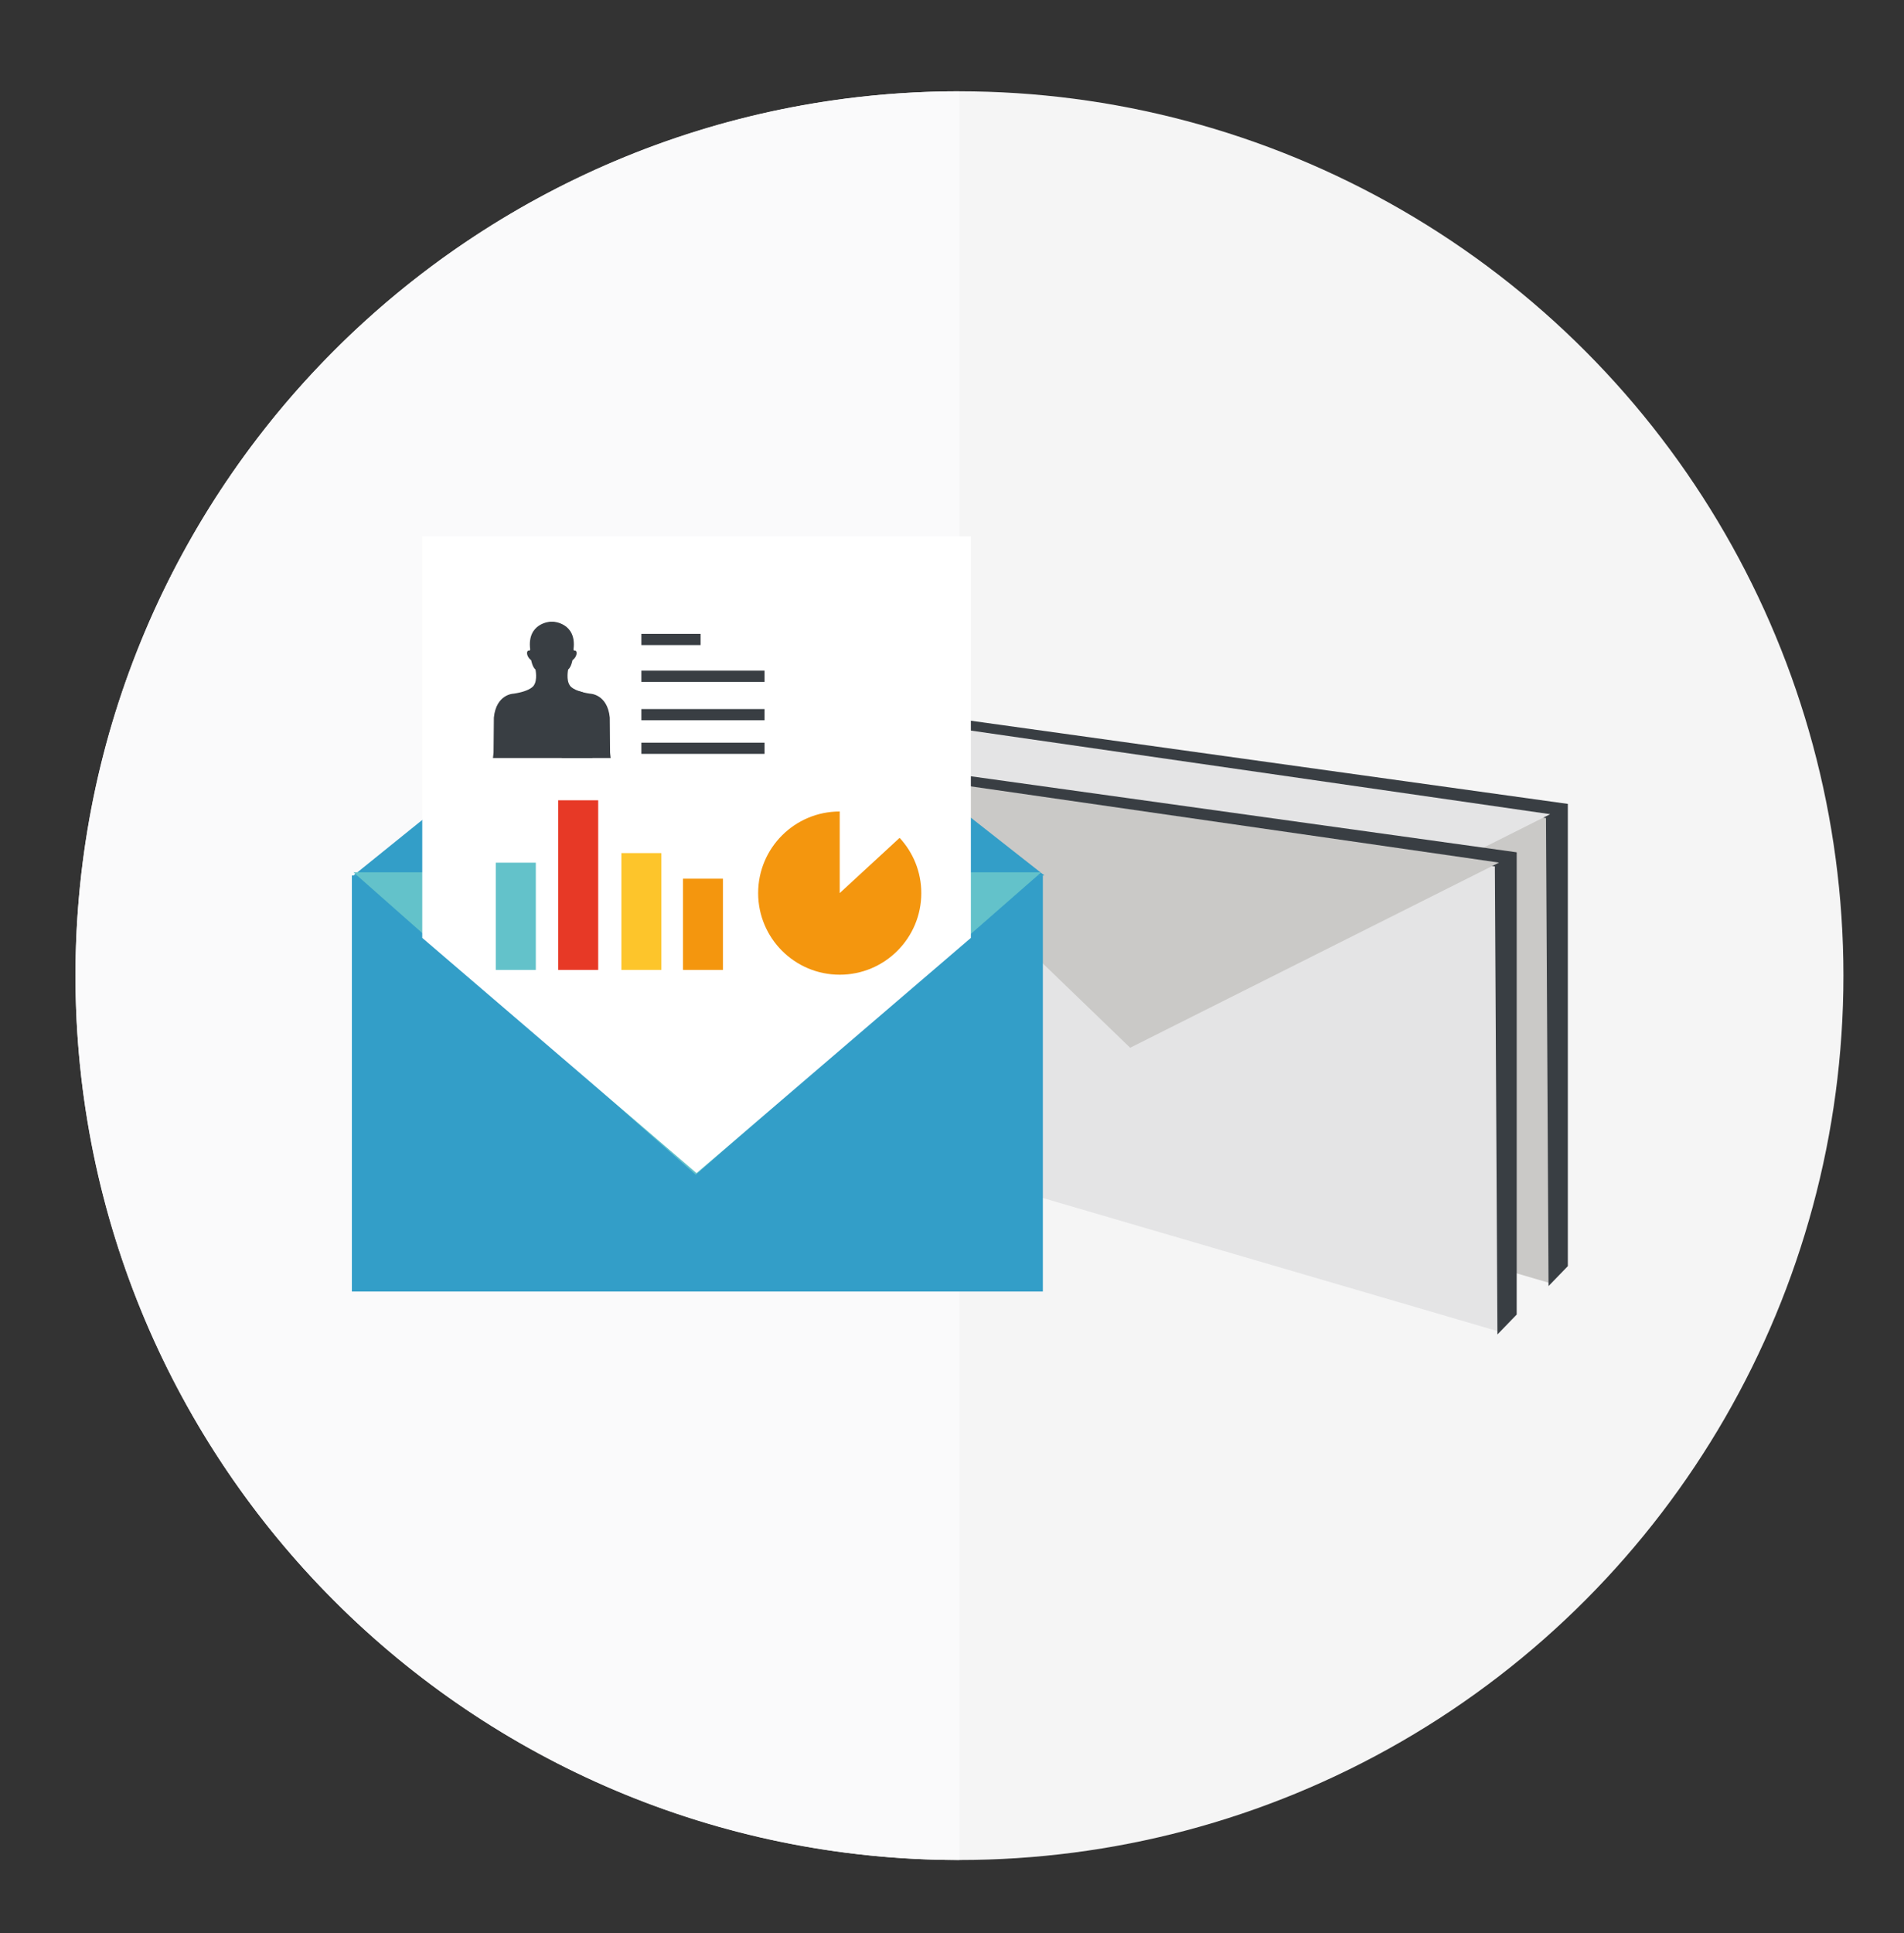 <?xml version="1.0" encoding="utf-8"?>
<!-- Generator: Adobe Illustrator 16.0.0, SVG Export Plug-In . SVG Version: 6.00 Build 0)  -->
<!DOCTYPE svg PUBLIC "-//W3C//DTD SVG 1.1//EN" "http://www.w3.org/Graphics/SVG/1.1/DTD/svg11.dtd">
<svg version="1.1" id="Warstwa_1" xmlns="http://www.w3.org/2000/svg" xmlns:xlink="http://www.w3.org/1999/xlink" x="0px" y="0px"
	 width="275.333px" height="279.444px" viewBox="0 0 275.333 279.444" enable-background="new 0 0 275.333 279.444"
	 xml:space="preserve">
<rect x="0" y="0" width="275.333" height="279.444" fill="#333333" stroke="none"/>
<g>
	<g>
		<g>
			<circle fill="#F5F5F5" cx="138.744" cy="141.028" r="127.829"/>
			<path fill="#FAFAFB" d="M138.745,13.199c-70.6,0-127.83,57.231-127.83,127.83c0,70.598,57.23,127.83,127.83,127.83V13.199z"/>
		</g>
	</g>
	<g>
		<g>
			<polyline fill="#CAC9C7" points="224.024,117.966 224.024,185.433 137.325,160.063 128.962,103.469 			"/>
			<line fill="#A7A296" x1="226.767" y1="182.646" x2="226.767" y2="116.573"/>
			<polygon fill="#393E43" points="128.962,103.934 131.935,103.002 226.722,116.2 226.722,183.015 223.933,185.894 
				223.562,118.245 			"/>
			<polygon fill="#E4E4E5" points="128.823,103.936 170.823,144.452 224.165,117.688 			"/>
		</g>
		<g>
			<polyline fill="#E4E4E5" points="216.632,124.963 216.632,192.429 129.933,167.06 121.569,110.467 			"/>
			<line fill="#A7A296" x1="219.374" y1="189.642" x2="219.374" y2="123.57"/>
			<polygon fill="#393E43" points="121.569,110.93 124.542,110 219.327,123.198 219.327,190.011 216.54,192.892 216.169,125.241 			
				"/>
			<polygon fill="#CAC9C7" points="121.429,110.932 163.431,151.448 216.772,124.686 			"/>
		</g>
		<g>
			<g>
				<polyline fill="#339EC8" points="50.884,126.549 50.884,186.687 150.804,186.687 150.804,126.549 				"/>
				<polyline fill="#339EC8" points="151.034,126.549 100.382,86.766 51.114,126.549 				"/>
				<polyline fill="#63C2CA" points="51.114,126.086 100.612,169.802 150.573,126.086 				"/>
				<polyline fill="#FFFFFF" points="61.062,77.514 140.396,77.514 140.396,135.569 100.728,169.569 61.062,135.569 				"/>
				<rect x="92.749" y="91.624" fill="#393E43" width="8.559" height="1.619"/>
				<rect x="92.749" y="96.943" fill="#393E43" width="17.811" height="1.619"/>
				<rect x="92.749" y="102.495" fill="#393E43" width="17.811" height="1.618"/>
				<rect x="92.749" y="107.352" fill="#393E43" width="17.811" height="1.618"/>
				<rect x="71.7" y="124.698" fill="#63C2CA" width="5.783" height="15.499"/>
				<rect x="80.722" y="115.678" fill="#E73926" width="5.781" height="24.518"/>
				<rect x="89.858" y="123.311" fill="#FDC52B" width="5.781" height="16.885"/>
				<rect x="98.763" y="127.012" fill="#F4960E" width="5.781" height="13.184"/>
				<path fill="#F4960E" d="M121.429,129.093v-11.795c-6.514,0-11.795,5.281-11.795,11.795c0,6.516,5.281,11.797,11.795,11.797
					c6.516,0,11.797-5.281,11.797-11.797c0-3.083-1.193-5.883-3.133-7.985L121.429,129.093z"/>
			</g>
			<g>
				<g>
					<defs>
						<path id="SVGID_1_" d="M88.306,109.57c-0.064-0.497-0.084-0.825-0.084-0.825l-0.043-5.028
							c-0.348-3.431-2.879-3.454-2.879-3.454c-2.559-0.385-2.91-1.207-2.91-1.207c-0.541-0.777-0.234-2.272-0.234-2.272
							c0.453-0.366,0.621-1.337,0.621-1.337c0.746-0.566,0.713-1.41,0.375-1.399c-0.281,0.009-0.215-0.222-0.215-0.222
							c0.467-3.767-2.883-3.955-2.883-3.955h-0.512c0,0-3.338,0.193-2.879,3.955c0,0,0.057,0.23-0.217,0.222
							c-0.346-0.011-0.375,0.829,0.369,1.399c0,0,0.168,0.971,0.619,1.337c0,0,0.311,1.495-0.229,2.272c0,0-0.359,0.822-2.91,1.207
							c0,0-2.529,0.023-2.879,3.454l-0.045,5.028c0,0-0.021,0.328-0.086,0.825H88.306z"/>
					</defs>
					<clipPath id="SVGID_2_">
						<use xlink:href="#SVGID_1_"  overflow="visible"/>
					</clipPath>
				</g>
				<g>
					<defs>
						<path id="SVGID_3_" d="M88.306,109.57c-0.064-0.497-0.084-0.825-0.084-0.825l-0.043-5.028
							c-0.348-3.431-2.879-3.454-2.879-3.454c-2.559-0.385-2.91-1.207-2.91-1.207c-0.541-0.777-0.234-2.272-0.234-2.272
							c0.453-0.366,0.621-1.337,0.621-1.337c0.746-0.566,0.713-1.41,0.375-1.399c-0.281,0.009-0.215-0.222-0.215-0.222
							c0.467-3.767-2.883-3.955-2.883-3.955h-0.512c0,0-3.338,0.193-2.879,3.955c0,0,0.057,0.23-0.217,0.222
							c-0.346-0.011-0.375,0.829,0.369,1.399c0,0,0.168,0.971,0.619,1.337c0,0,0.311,1.495-0.229,2.272c0,0-0.359,0.822-2.91,1.207
							c0,0-2.529,0.023-2.879,3.454l-0.045,5.028c0,0-0.021,0.328-0.086,0.825H88.306z"/>
					</defs>
					<use xlink:href="#SVGID_3_"  overflow="visible" fill="#393E43"/>
					<clipPath id="SVGID_4_">
						<use xlink:href="#SVGID_3_"  overflow="visible"/>
					</clipPath>
					<g clip-path="url(#SVGID_4_)">
						<path fill="#393E43" d="M83.692,99.891h0.547c0,0,1.568,7.986,1.434,10.033h-4.574
							C81.099,109.924,83.419,103.303,83.692,99.891z"/>
					</g>
				</g>
				<g>
					<defs>
						<path id="SVGID_5_" d="M88.306,109.57c-0.064-0.497-0.084-0.825-0.084-0.825l-0.043-5.028
							c-0.348-3.431-2.879-3.454-2.879-3.454c-2.559-0.385-2.91-1.207-2.91-1.207c-0.541-0.777-0.234-2.272-0.234-2.272
							c0.453-0.366,0.621-1.337,0.621-1.337c0.746-0.566,0.713-1.41,0.375-1.399c-0.281,0.009-0.215-0.222-0.215-0.222
							c0.467-3.767-2.883-3.955-2.883-3.955h-0.512c0,0-3.338,0.193-2.879,3.955c0,0,0.057,0.23-0.217,0.222
							c-0.346-0.011-0.375,0.829,0.369,1.399c0,0,0.168,0.971,0.619,1.337c0,0,0.311,1.495-0.229,2.272c0,0-0.359,0.822-2.91,1.207
							c0,0-2.529,0.023-2.879,3.454l-0.045,5.028c0,0-0.021,0.328-0.086,0.825H88.306z"/>
					</defs>
					<clipPath id="SVGID_6_">
						<use xlink:href="#SVGID_5_"  overflow="visible"/>
					</clipPath>
				</g>
			</g>
		</g>
	</g>
</g>
</svg>

